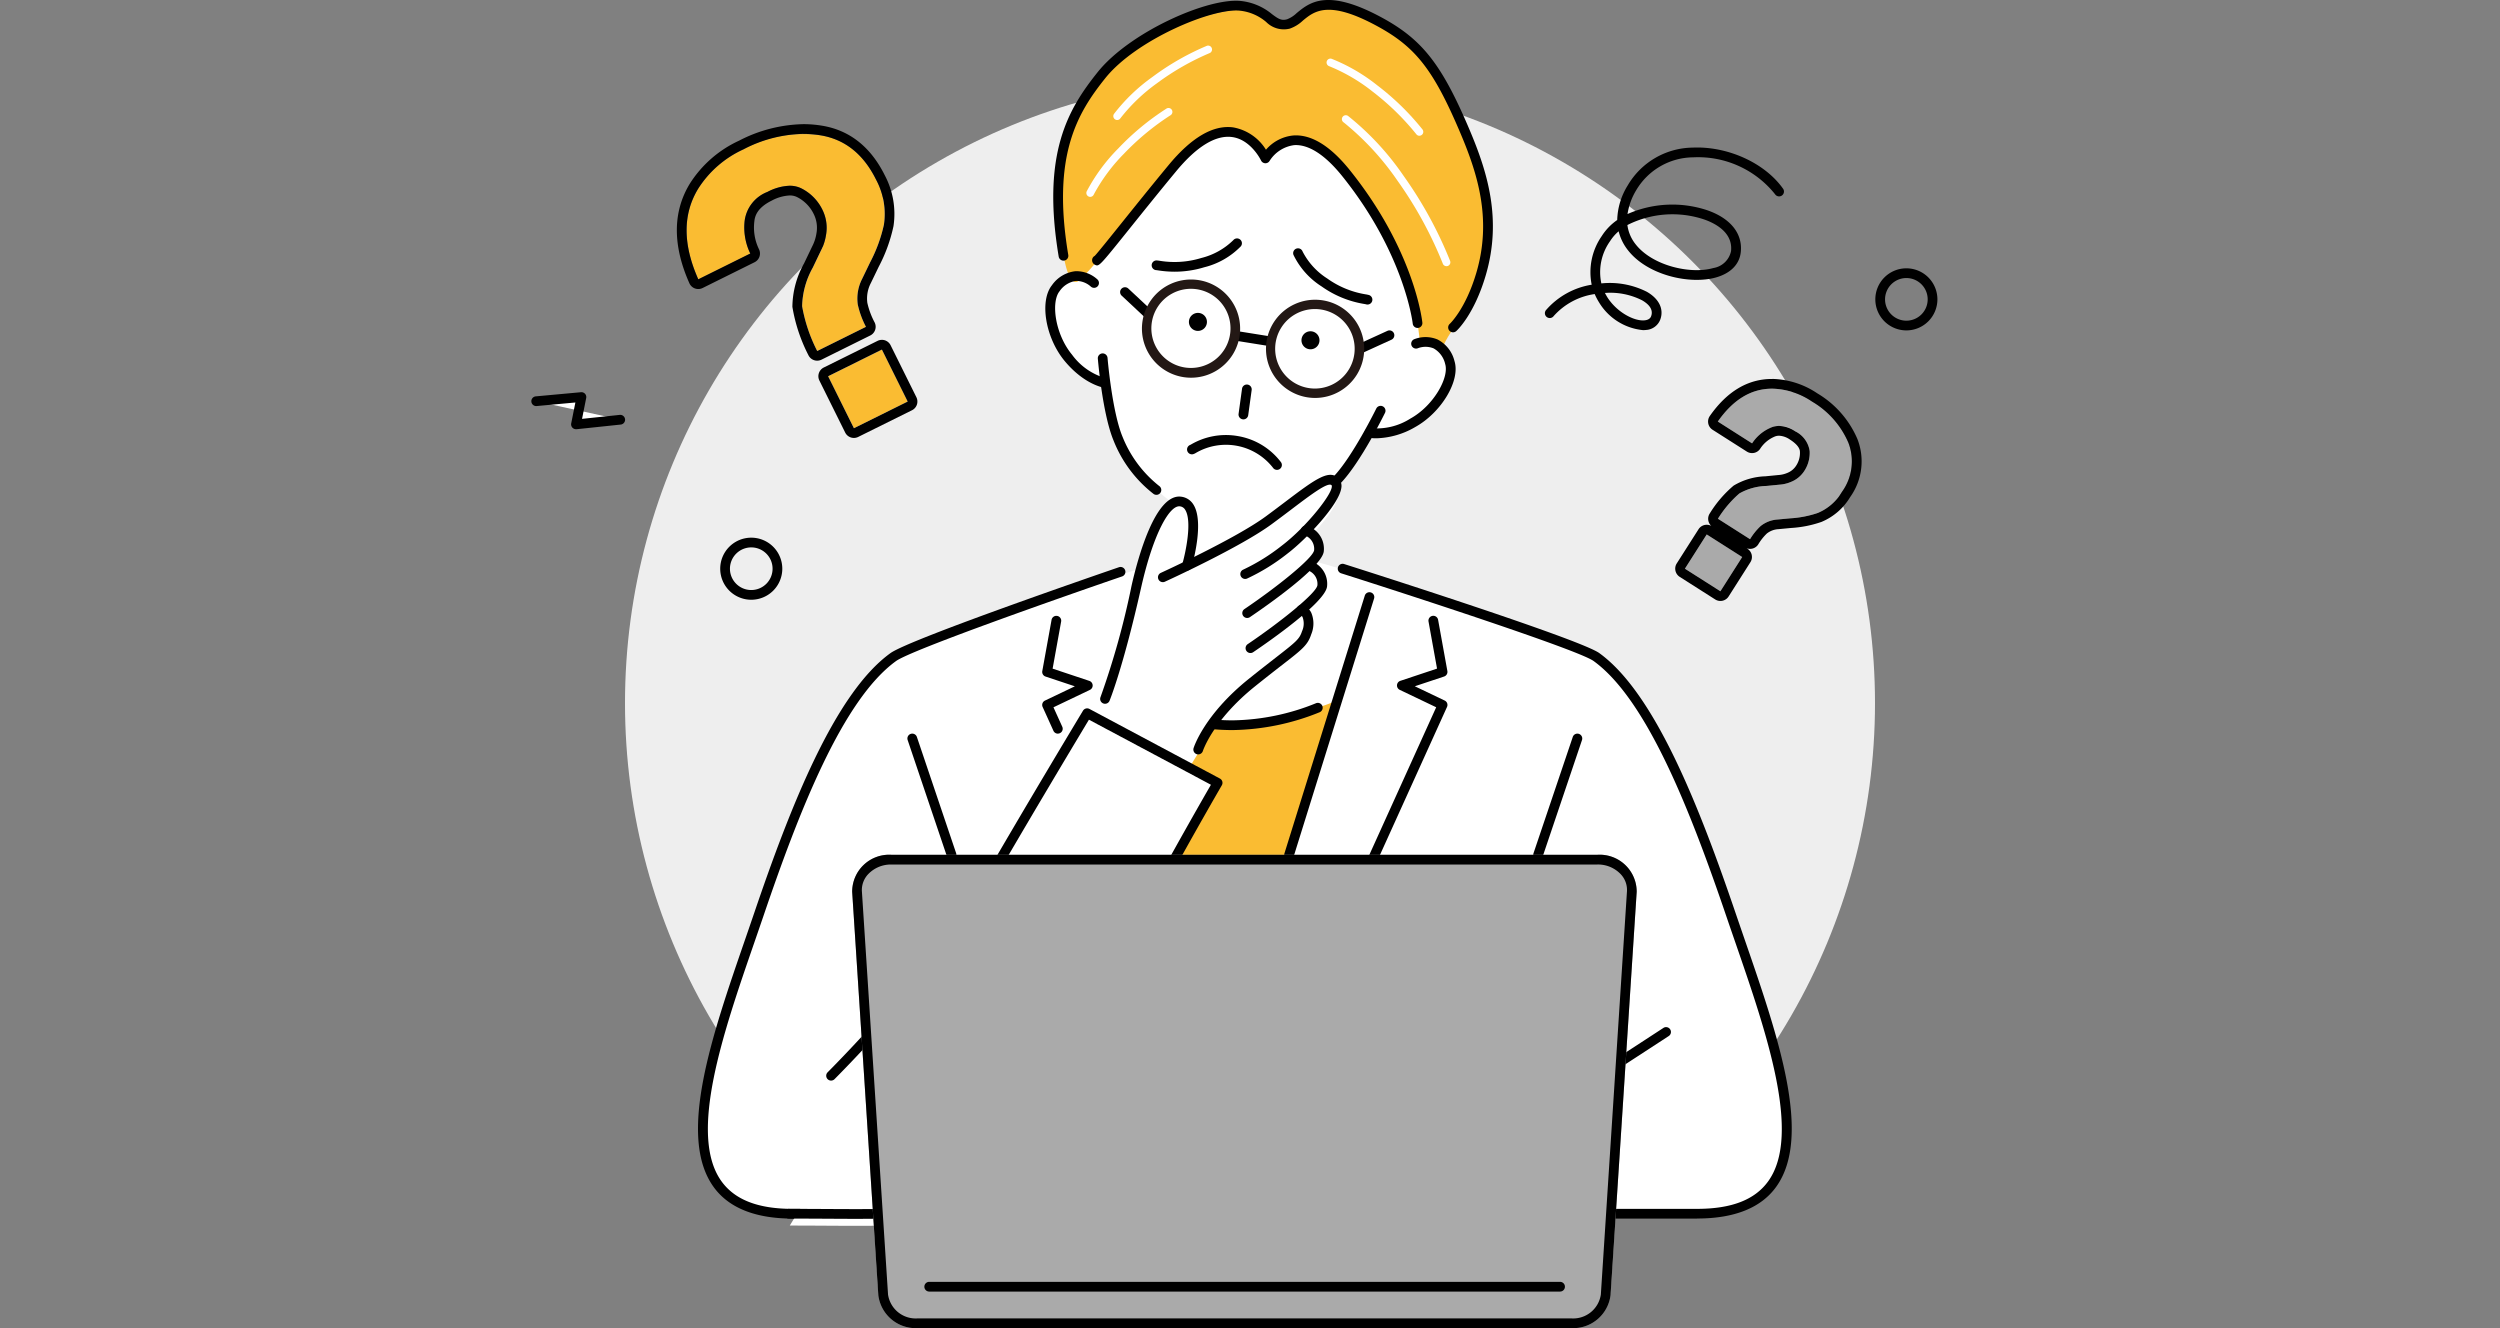 <svg xmlns="http://www.w3.org/2000/svg" xmlns:xlink="http://www.w3.org/1999/xlink" width="320" height="170" viewBox="0 0 320 170">
  <rect x="0" y="0" width="320" height="170" fill="#808080" stroke="none"/>
  <defs>
    <clipPath id="clip-path">
      <rect id="長方形_6605" data-name="長方形 6605" width="179.975" height="170" fill="none"/>
    </clipPath>
  </defs>
  <g id="グループ_7076" data-name="グループ 7076" transform="translate(-50 -998)">
    <rect id="長方形_6204" data-name="長方形 6204" width="320" height="170" transform="translate(50 998)" fill="none"/>
    <circle id="楕円形_13" data-name="楕円形 13" cx="80" cy="80" r="80" transform="translate(130 1008)" fill="#eee"/>
    <g id="グループ_7184" data-name="グループ 7184" transform="translate(118.014 998)">
      <g id="グループ_7181" data-name="グループ 7181" clip-path="url(#clip-path)">
        <path id="パス_23491" data-name="パス 23491" d="M100.744,71.972l5.708,1.648,4.18,1.348s22.7,7.025,25.2,8.829c6.817,4.923,12.9,18.487,17.8,32.876,5.93,17.419,14.391,38.247-4.355,38.247H138.89l-.676,10.416a4.812,4.812,0,0,1-5.008,4.227H49.5a4.814,4.814,0,0,1-5.009-4.227l-.673-10.393c-3.038.033-6.563-.023-10.738-.023l0-.016c-18.146-.34-9.791-20.955-3.91-38.231,4.9-14.389,10.413-28.078,17.23-33,2.5-1.8,22.9-8.232,22.9-8.232l8.8-2.667s1.084-4.581,2.4-6.3a13.168,13.168,0,0,1,1.7-2l-3.041-2.509s-2.134-1.775-3.994-6.275a32.758,32.758,0,0,1-1.6-7.09l-.059-.011s-2.308-.337-4.694-3.215S65.881,38.1,67.2,36.454c1.307-1.626,2.6-1.713,3.536-1.44v-.072c-.049.04-.078.051-.07.013.07-.373.119-4.485.947-10.238s-2.18-9.777,1.424-15.262,13.028-5.393,16.8-4.948c3.643.431,6.786,1.207,8.958.589s.856-.587,10.133,3.348,2.051,2.332,8.285,8.776,1.388,16.45,0,21.4c-.731,2.607-1.18,4.386-1.18,4.386l-.055-.06-.089.686a3.632,3.632,0,0,1,1.75,2.343c.632,2.014-1.479,5.9-4.749,7.713s-5.543,1.284-5.543,1.284l-.059-.012a32.724,32.724,0,0,1-4.069,6.021,4.821,4.821,0,0,1-.422,2.813c-.678.95-3.077,4.049-3.077,4.049s1.22.79,1.194,1.742-.172,2.39-.172,2.39" transform="translate(-0.082 -0.016)" fill="#fff"/>
        <path id="パス_23492" data-name="パス 23492" d="M78.789,90.63A28.847,28.847,0,0,0,90.177,92.86,39.151,39.151,0,0,0,103.437,90l-8.5,27.016-13.816-3.232Z" transform="translate(-0.292 -0.333)" fill="#fabc32"/>
        <path id="パス_23493" data-name="パス 23493" d="M90.18,93.782a25.664,25.664,0,0,1-10.132-1.988.623.623,0,0,1,.5-1.143,24.41,24.41,0,0,0,9.636,1.885,29.278,29.278,0,0,0,10.531-2.184.622.622,0,1,1,.494,1.142A30.606,30.606,0,0,1,90.18,93.782" transform="translate(-0.295 -0.334)"/>
        <path id="パス_23494" data-name="パス 23494" d="M91.6,75.871l-3.816,6.374L91.6,86.283l3.816-4.038Z" transform="translate(-0.325 -0.281)" fill="#fabc32"/>
        <path id="パス_23495" data-name="パス 23495" d="M94.209,20.276s-4.28-8.906-13.651,3.365c-4.676,6.123-9.786,12.124-9.716,11.752s-2.482,5.312-3.168-10.361c-.255-5.806,1.936-9.653,5.54-15.139S88.429.8,92.2,1.243c3.644.43,2.8,2.7,4.971,2.081s1.076-4.862,10.353-.927,7.952,6.874,12.252,14.742c2.928,5.359,3.407,18.6.208,22.618s-3.094,4.937-3.094,4.937l-2.9-.963-.3-2.374s-3.725-13.475-9.594-19.823c-7.128-7.71-9.879-1.257-9.879-1.257" transform="translate(-0.251 -0.003)" fill="#fabc32"/>
        <path id="パス_23496" data-name="パス 23496" d="M118.221,42.538a.623.623,0,0,1-.415-1.086c.019-.017,2.033-1.893,3.406-6.559,1.986-6.75.206-12.531-2.013-17.772-3.424-8.092-5.691-11.036-10.544-13.7-6.366-3.5-8.191-1.994-9.653-.785a4.708,4.708,0,0,1-1.664,1.026A3.175,3.175,0,0,1,94.3,2.81,6.2,6.2,0,0,0,90.98,1.372C87.51.958,77.647,5.078,73.7,10.021c-3.56,4.458-6.857,9.875-4.726,22.616a.622.622,0,0,1-1.227.206c-2.216-13.247,1.246-18.922,4.981-23.6,4.084-5.115,14.14-9.6,18.4-9.111a7.458,7.458,0,0,1,3.923,1.68c.809.6,1.2.867,1.948.65a3.75,3.75,0,0,0,1.211-.788c1.662-1.371,3.939-3.246,11.046.656,5.088,2.793,7.576,6,11.091,14.306,2.309,5.454,4.158,11.482,2.06,18.61-1.483,5.04-3.676,7.05-3.77,7.132a.621.621,0,0,1-.415.159" transform="translate(-0.248 0)"/>
        <path id="パス_23497" data-name="パス 23497" d="M73.678,49.771a.556.556,0,0,1-.091-.007c-.1-.014-2.574-.405-5.084-3.434-2.457-2.965-3.243-7.679-1.617-9.7a4.227,4.227,0,0,1,3.022-1.789,4.023,4.023,0,0,1,2.8,1.062.623.623,0,1,1-.872.89,2.818,2.818,0,0,0-1.871-.708,3.065,3.065,0,0,0-2.113,1.326c-1.114,1.384-.581,5.489,1.606,8.127a8.02,8.02,0,0,0,4.309,3,.623.623,0,0,1-.094,1.238" transform="translate(-0.245 -0.129)"/>
        <path id="パス_23498" data-name="パス 23498" d="M117.52,34.126a.5.5,0,0,1-.467-.324,50.816,50.816,0,0,0-5.817-10.639,35.05,35.05,0,0,0-6.857-7.429.5.5,0,1,1,.579-.811,35.273,35.273,0,0,1,7.086,7.657,52.043,52.043,0,0,1,5.944,10.875.5.5,0,0,1-.293.642.511.511,0,0,1-.174.031" transform="translate(-0.386 -0.055)" fill="#fff"/>
        <path id="パス_23499" data-name="パス 23499" d="M114.047,17.407a.493.493,0,0,1-.395-.2,32.744,32.744,0,0,0-5.584-5.447,22.539,22.539,0,0,0-5.6-3.272.5.5,0,0,1,.316-.945,22.943,22.943,0,0,1,5.887,3.421,33.025,33.025,0,0,1,5.774,5.637.5.5,0,0,1-.395.8" transform="translate(-0.378 -0.028)" fill="#fff"/>
        <path id="パス_23500" data-name="パス 23500" d="M71.8,25.251a.5.5,0,0,1-.453-.705,22.988,22.988,0,0,1,4.034-5.487A33.138,33.138,0,0,1,81.6,13.924a.5.5,0,0,1,.517.851,32.819,32.819,0,0,0-6.016,4.968,22.6,22.6,0,0,0-3.854,5.219.5.5,0,0,1-.452.29" transform="translate(-0.264 -0.051)" fill="#fff"/>
        <path id="パス_23501" data-name="パス 23501" d="M75.264,15.385a.488.488,0,0,1-.281-.088.5.5,0,0,1-.131-.691,22.961,22.961,0,0,1,4.906-4.721,33.175,33.175,0,0,1,7-4.006.5.5,0,0,1,.366.927,32.758,32.758,0,0,0-6.772,3.875,22.608,22.608,0,0,0-4.683,4.488.5.5,0,0,1-.41.217" transform="translate(-0.277 -0.022)" fill="#fff"/>
        <path id="パス_23502" data-name="パス 23502" d="M80.272,63.506a.624.624,0,0,1-.352-.109,16.187,16.187,0,0,1-5.141-6.87c-1.4-3.394-1.976-10.165-2-10.451a.623.623,0,0,1,.57-.672.634.634,0,0,1,.673.569c0,.069.58,6.864,1.909,10.079a15.222,15.222,0,0,0,4.7,6.32.623.623,0,0,1-.354,1.136" transform="translate(-0.27 -0.168)"/>
        <path id="パス_23503" data-name="パス 23503" d="M108.53,56.261a4.746,4.746,0,0,1-1-.088.622.622,0,0,1,.278-1.213,8.013,8.013,0,0,0,5.1-1.22c3-1.66,4.99-5.287,4.457-6.982a3.063,3.063,0,0,0-1.484-2.006,2.75,2.75,0,0,0-2-.022.623.623,0,0,1-.485-1.148,4,4,0,0,1,3,.035,4.229,4.229,0,0,1,2.161,2.768c.778,2.475-1.673,6.579-5.042,8.445a10.351,10.351,0,0,1-4.983,1.432" transform="translate(-0.396 -0.16)"/>
        <path id="パス_23504" data-name="パス 23504" d="M103.527,62.231a.623.623,0,0,1-.449-1.054c2.41-2.509,5.421-8.627,5.452-8.689a.623.623,0,0,1,1.119.548c-.127.258-3.127,6.354-5.672,9a.621.621,0,0,1-.449.191" transform="translate(-0.381 -0.193)"/>
        <path id="パス_23505" data-name="パス 23505" d="M149.584,156.247h-10.8a.623.623,0,0,1,0-1.245h10.8c4.44,0,7.43-1.166,9.139-3.564,4.252-5.968-.25-19.007-4.222-30.513-.39-1.125-.776-2.243-1.152-3.348-4.556-13.385-10.139-27.738-17-32.7-1.982-1.433-24-8.589-32.31-11.225a.623.623,0,0,1,.376-1.188c1.229.39,30.115,9.561,32.664,11.4,7.148,5.163,12.835,19.733,17.455,33.305.376,1.1.761,2.219,1.148,3.342,4.27,12.365,8.687,25.15,4.06,31.641-1.932,2.712-5.348,4.087-10.152,4.087" transform="translate(-0.384 -0.268)"/>
        <path id="パス_23506" data-name="パス 23506" d="M97.35,110.317a.622.622,0,0,1-.595-.808l10.282-32.986a.622.622,0,1,1,1.189.37L97.944,109.879a.623.623,0,0,1-.595.437" transform="translate(-0.358 -0.282)"/>
        <path id="パス_23507" data-name="パス 23507" d="M98.472,132.044a.622.622,0,0,1-.567-.88l18.276-40.341-4.665-2.229a.623.623,0,0,1,.073-1.153l4.7-1.566-1.085-6a.623.623,0,1,1,1.225-.222l1.183,6.533a.624.624,0,0,1-.416.7l-3.752,1.249,3.823,1.827a.621.621,0,0,1,.3.818l-18.531,40.9a.622.622,0,0,1-.566.366" transform="translate(-0.362 -0.293)"/>
        <line id="線_795" data-name="線 795" x1="5.577" y2="3.632" transform="translate(139.669 132.093)" fill="#fff"/>
        <path id="パス_23508" data-name="パス 23508" d="M140.187,136.837a.623.623,0,0,1-.341-1.144l5.577-3.632a.622.622,0,0,1,.678,1.043l-5.576,3.632a.611.611,0,0,1-.339.1" transform="translate(-0.517 -0.489)"/>
        <line id="線_796" data-name="線 796" x1="5.027" y2="14.889" transform="translate(128.866 94.523)" fill="#fff"/>
        <path id="パス_23509" data-name="パス 23509" d="M129.344,110.384a.639.639,0,0,1-.2-.033.623.623,0,0,1-.391-.789l5.027-14.89a.623.623,0,0,1,1.18.4l-5.026,14.889a.623.623,0,0,1-.59.423" transform="translate(-0.477 -0.349)"/>
        <path id="パス_23510" data-name="パス 23510" d="M44.332,156.249h-10.8c-4.8,0-8.22-1.375-10.152-4.087-4.627-6.491-.21-19.276,4.06-31.641q.581-1.684,1.148-3.342C33.2,103.607,38.89,89.037,46.038,83.874c2.544-1.837,28.167-10.623,29.257-11a.622.622,0,0,1,.4,1.178c-7.373,2.525-26.944,9.392-28.93,10.828-6.864,4.958-12.449,19.31-17,32.7-.376,1.1-.762,2.223-1.151,3.348-3.973,11.505-8.475,24.545-4.223,30.513,1.709,2.4,4.7,3.564,9.139,3.564h10.8a.623.623,0,1,1,0,1.245" transform="translate(-0.079 -0.27)"/>
        <path id="パス_23511" data-name="パス 23511" d="M67.635,94.2a.623.623,0,0,1-.567-.366l-1.382-3.049a.621.621,0,0,1,.3-.818l3.824-1.827-3.752-1.249a.623.623,0,0,1-.416-.7l1.183-6.533a.623.623,0,1,1,1.225.222l-1.086,6,4.7,1.567a.622.622,0,0,1,.072,1.152l-4.665,2.229L68.2,93.315a.623.623,0,0,1-.567.88" transform="translate(-0.243 -0.293)"/>
        <line id="線_797" data-name="線 797" x2="5.027" y2="14.889" transform="translate(48.755 94.523)" fill="#fff"/>
        <path id="パス_23512" data-name="パス 23512" d="M53.961,110.384a.622.622,0,0,1-.59-.423L48.344,95.072a.623.623,0,0,1,1.18-.4l5.027,14.89a.623.623,0,0,1-.391.789.633.633,0,0,1-.2.033" transform="translate(-0.179 -0.349)"/>
        <path id="パス_23513" data-name="パス 23513" d="M100.089,73.057l-.046-.047a3.93,3.93,0,0,0,1.19-1.651,2.236,2.236,0,0,0-1.52-2.34c2.083-2.123,4.06-4.744,3.441-5.54-.87-1.117-3.161,1-7.7,4.345a61.619,61.619,0,0,1-9.429,5.23s2.027-6.98-.709-7.382c-1.883-.276-3.859,4.193-5.131,9.849a138.552,138.552,0,0,1-6.212,18.93l-2.637-1.409s-7.723,12.809-13.53,22.907-12.644,21.6-12.644,21.6L33.2,157.106c21.508,0,25.926,1.529,33.9-15.651,7.961-17.148,20.869-41.019,20.869-41.019L84.334,98.5c1.562-2.508,5.066-8.667,9.178-11.97,5.048-4.056,5.827-4.281,6.3-5.733.731-2.241-.593-2.646-.595-2.647,1.292-1.106,2.307-2.148,2.393-2.75a2.238,2.238,0,0,0-1.521-2.341" transform="translate(-0.123 -0.234)" fill="#fff"/>
        <path id="パス_23514" data-name="パス 23514" d="M81.127,74.742a.623.623,0,0,1-.259-1.189c.1-.044,9.575-4.381,13.453-7.238.9-.664,1.72-1.282,2.465-1.846,3.846-2.907,5.776-4.37,6.947-2.863a1.378,1.378,0,0,1,.243,1.061c-.287,2.188-4.607,6.676-6.864,8.392a25.947,25.947,0,0,1-5.219,3.23.623.623,0,0,1-.474-1.152,25.336,25.336,0,0,0,4.94-3.071c3.178-2.414,6.694-6.859,6.382-7.711-.407-.531-2.739,1.243-5.2,3.108-.749.566-1.572,1.188-2.477,1.854-3.983,2.934-13.282,7.189-13.674,7.368a.614.614,0,0,1-.259.057" transform="translate(-0.298 -0.226)"/>
        <path id="パス_23515" data-name="パス 23515" d="M91.963,79.351a.623.623,0,0,1-.351-1.139c4.176-2.825,8.773-6.508,8.92-7.532a1.829,1.829,0,0,0-1.279-1.924.623.623,0,0,1,.406-1.178,3.059,3.059,0,0,1,2.106,3.278c-.293,2.045-7.311,6.937-9.454,8.388a.628.628,0,0,1-.349.107" transform="translate(-0.338 -0.25)"/>
        <path id="パス_23516" data-name="パス 23516" d="M92.385,83.855a.623.623,0,0,1-.351-1.139c4.176-2.825,8.773-6.508,8.92-7.531a1.83,1.83,0,0,0-1.279-1.925.623.623,0,0,1,.406-1.178,3.059,3.059,0,0,1,2.106,3.279c-.293,2.044-7.311,6.936-9.454,8.387a.628.628,0,0,1-.349.107" transform="translate(-0.34 -0.267)"/>
        <path id="パス_23517" data-name="パス 23517" d="M85.674,96.852a.635.635,0,0,1-.186-.028.623.623,0,0,1-.408-.779c.054-.172,1.386-4.3,7.078-8.871,1.458-1.171,2.6-2.054,3.491-2.751,2.554-1.984,2.987-2.341,3.307-3.326a2.368,2.368,0,0,0,.076-1.815.752.752,0,0,0-.327-.338.622.622,0,1,1,.362-1.191,1.924,1.924,0,0,1,1.071.952,3.57,3.57,0,0,1,0,2.776C99.691,82.859,99,83.4,96.412,85.406c-.891.692-2.024,1.573-3.475,2.739-5.368,4.31-6.657,8.231-6.668,8.271a.625.625,0,0,1-.595.435" transform="translate(-0.315 -0.288)"/>
        <path id="パス_23518" data-name="パス 23518" d="M73.7,90.319a.611.611,0,0,1-.235-.047.621.621,0,0,1-.341-.811A103.223,103.223,0,0,0,77.09,75.24c.81-3.6,3.068-11.932,6.4-11.422a2.136,2.136,0,0,1,1.517.992c1.407,2.191-.051,7.411-.221,8a.623.623,0,1,1-1.2-.347c.42-1.449,1.3-5.524.37-6.98a.885.885,0,0,0-.65-.432c-1.3-.209-3.4,3.347-5,10.463-2.267,10.073-3.955,14.245-4.026,14.418a.622.622,0,0,1-.576.387" transform="translate(-0.271 -0.236)"/>
        <path id="パス_23519" data-name="パス 23519" d="M41.682,156.35c-1.183,0-2.429-.008-3.75-.016-1.5-.008-3.1-.018-4.812-.018a.623.623,0,1,1,0-1.245c1.712,0,3.315.01,4.82.018,17.211.1,21.314.129,28.517-15.31,7.5-16.08,18.616-35.474,20.647-38.993L71.49,92.458C70,94.933,63.36,106,58.271,114.847,52.491,124.9,39.06,138.336,38.924,138.471a.622.622,0,0,1-.879-.882c.134-.133,13.449-13.453,19.146-23.362,5.744-9.989,13.46-22.79,13.537-22.918a.624.624,0,0,1,.826-.229l16.7,8.911a.621.621,0,0,1,.245.863c-.127.217-12.7,21.836-20.918,39.452-6.969,14.936-11.5,16.044-25.9,16.044" transform="translate(-0.12 -0.337)"/>
        <path id="パス_23520" data-name="パス 23520" d="M133.281,170.407H49.572a4.813,4.813,0,0,1-5.008-4.227l-3.346-51.615a4.738,4.738,0,0,1,5.009-4.746h90.4a4.738,4.738,0,0,1,5.009,4.746l-3.346,51.615a4.813,4.813,0,0,1-5.008,4.227" transform="translate(-0.153 -0.407)" fill="#aaa"/>
        <path id="パス_23521" data-name="パス 23521" d="M136.626,111.063a4.019,4.019,0,0,1,2.938,1.212,2.938,2.938,0,0,1,.828,2.208L137.048,166.1a3.577,3.577,0,0,1-3.766,3.063H49.573a3.576,3.576,0,0,1-3.766-3.063l-3.346-51.615a2.942,2.942,0,0,1,.828-2.208,4.015,4.015,0,0,1,2.938-1.212Zm0-1.245h-90.4a4.736,4.736,0,0,0-5.008,4.746l3.345,51.615a4.814,4.814,0,0,0,5.009,4.227h83.709a4.813,4.813,0,0,0,5.008-4.227l3.345-51.615a4.736,4.736,0,0,0-5.008-4.746" transform="translate(-0.153 -0.407)"/>
        <path id="パス_23522" data-name="パス 23522" d="M113.7,42.037a.623.623,0,0,1-.618-.557c-.01-.088-1.049-8.952-9.038-18.891-2.185-2.717-4.305-4.076-6.15-3.95a4.387,4.387,0,0,0-3.13,2.011.622.622,0,0,1-1.1-.053c-.013-.026-1.3-2.7-3.742-3-2.086-.254-4.5,1.213-7.133,4.4-2.179,2.632-4.328,5.31-6.055,7.461-3.808,4.742-3.808,4.735-4.325,4.494a.645.645,0,0,1-.356-.7.618.618,0,0,1,.326-.438c.395-.418,1.849-2.23,3.383-4.14,1.73-2.155,3.883-4.837,6.067-7.476,2.925-3.537,5.7-5.169,8.26-4.835a6.222,6.222,0,0,1,4.207,2.861A5.281,5.281,0,0,1,97.8,17.4c2.287-.159,4.72,1.318,7.21,4.413,8.234,10.244,9.266,19.165,9.305,19.539a.622.622,0,0,1-.553.684.5.5,0,0,1-.067,0" transform="translate(-0.267 -0.06)"/>
        <path id="パス_23523" data-name="パス 23523" d="M142.786,42.328a7.406,7.406,0,0,1-5.643-3.56,7.485,7.485,0,0,1-.552-1.058,8.667,8.667,0,0,0-5.249,2.813.623.623,0,1,1-.951-.8,9.819,9.819,0,0,1,5.813-3.211,8.1,8.1,0,0,1,1.288-6.225,7.145,7.145,0,0,1,1.98-2.055,8.772,8.772,0,0,1,1.337-4.418,9.771,9.771,0,0,1,8.324-4.85c4.457-.2,9.21,1.947,11.553,5.241a.623.623,0,1,1-1.015.721,12.616,12.616,0,0,0-10.481-4.717,8.557,8.557,0,0,0-7.3,4.23,8.265,8.265,0,0,0-1.1,3.029,14.182,14.182,0,0,1,10.189-.493c2.995,1.033,4.565,2.991,4.308,5.372-.167,1.553-1.293,2.7-3.168,3.235-3.319.944-8.763-.259-11.277-3.488a6.388,6.388,0,0,1-1.189-2.419,5.627,5.627,0,0,0-1.1,1.27,6.846,6.846,0,0,0-1.112,5.4,10.507,10.507,0,0,1,5.832,1.079c1.545.888,2.189,2.2,1.722,3.517a2.074,2.074,0,0,1-1.85,1.366,3.132,3.132,0,0,1-.355.02m-4.893-4.759c.1.19.2.369.3.535,1.235,1.958,3.492,3.119,4.807,2.967.647-.072.773-.427.815-.545.329-.927-.454-1.61-1.169-2.019a9.014,9.014,0,0,0-4.756-.938m2.88-8.693a4.988,4.988,0,0,0,1.042,2.449c2.146,2.758,7.03,3.889,9.954,3.055a2.757,2.757,0,0,0,2.271-2.17c.259-2.4-2.065-3.575-3.475-4.06a12.778,12.778,0,0,0-9.792.726" transform="translate(-0.482 -0.07)"/>
        <path id="パス_23524" data-name="パス 23524" d="M21.408,24.244a13.481,13.481,0,0,1,5.808-5.06,16.052,16.052,0,0,1,9.877-1.8q4.673.779,7.094,5.66A9.294,9.294,0,0,1,45.2,28.825a19.141,19.141,0,0,1-1.777,4.839l-1,2.073a5.522,5.522,0,0,0-.569,3.294A11.346,11.346,0,0,0,42.9,41.9l-6.239,3.094a20.267,20.267,0,0,1-1.932-5.741,10.608,10.608,0,0,1,1.38-4.944l1.026-2.143a6.527,6.527,0,0,0,.658-2.018,5.184,5.184,0,0,0-.462-3.24,5.985,5.985,0,0,0-2.6-2.681q-1.737-.936-4.446.409a4.6,4.6,0,0,0-2.9,3.646,7.648,7.648,0,0,0,.714,4.236l-6.652,3.3q-2.981-6.7-.031-11.572M38.06,48.224l6.883-3.413,3.3,6.653-6.883,3.413Z" transform="translate(-0.074 -0.064)" fill="#fabc32"/>
        <path id="パス_23525" data-name="パス 23525" d="M34.892,17.2a13.34,13.34,0,0,1,2.2.181q4.673.779,7.095,5.66a9.308,9.308,0,0,1,1.008,5.783,19.22,19.22,0,0,1-1.777,4.839l-1,2.073a5.522,5.522,0,0,0-.569,3.294,11.426,11.426,0,0,0,1.048,2.865l-6.239,3.094a20.261,20.261,0,0,1-1.932-5.742A10.611,10.611,0,0,1,36.1,34.3l1.025-2.143a6.557,6.557,0,0,0,.659-2.018,5.191,5.191,0,0,0-.463-3.24,5.985,5.985,0,0,0-2.6-2.681,3.285,3.285,0,0,0-1.586-.384,6.574,6.574,0,0,0-2.859.793,4.593,4.593,0,0,0-2.9,3.646,7.639,7.639,0,0,0,.713,4.236l-6.652,3.3q-2.981-6.7-.031-11.572a13.481,13.481,0,0,1,5.808-5.06,17.273,17.273,0,0,1,7.68-1.983M44.938,44.806l3.3,6.653-6.883,3.413-3.3-6.653,6.883-3.413M34.892,15.951h0a18.58,18.58,0,0,0-8.233,2.112A14.749,14.749,0,0,0,20.333,23.6c-2.175,3.6-2.189,7.881-.036,12.716a1.243,1.243,0,0,0,1.691.609l6.652-3.3a1.245,1.245,0,0,0,.562-1.669,6.368,6.368,0,0,1-.59-3.561c.071-.7.379-1.743,2.214-2.653a5.41,5.41,0,0,1,2.306-.664,2.053,2.053,0,0,1,1,.234,4.734,4.734,0,0,1,2.077,2.138,3.937,3.937,0,0,1,.351,2.482,5.4,5.4,0,0,1-.543,1.665l-1.036,2.165a11.581,11.581,0,0,0-1.5,5.574,21,21,0,0,0,2.038,6.16,1.246,1.246,0,0,0,1.689.6l6.238-3.094a1.246,1.246,0,0,0,.57-1.656,9.984,9.984,0,0,1-.941-2.519,4.272,4.272,0,0,1,.46-2.56l1-2.071a20.093,20.093,0,0,0,1.887-5.192A10.55,10.55,0,0,0,45.3,22.484c-1.8-3.618-4.488-5.749-8.006-6.334a14.6,14.6,0,0,0-2.4-.2M44.937,43.56a1.242,1.242,0,0,0-.552.13L37.5,47.1a1.247,1.247,0,0,0-.563,1.669l3.3,6.653a1.245,1.245,0,0,0,1.669.563l6.883-3.413a1.244,1.244,0,0,0,.563-1.669l-3.3-6.653a1.246,1.246,0,0,0-1.117-.692" transform="translate(-0.069 -0.059)"/>
        <path id="パス_23526" data-name="パス 23526" d="M159.339,49.934a9.441,9.441,0,0,1,5.134,1.648,11.235,11.235,0,0,1,4.653,5.264,6.647,6.647,0,0,1-.821,6.3,6.507,6.507,0,0,1-3.1,2.7,13.363,13.363,0,0,1-3.543.687l-1.606.151a3.851,3.851,0,0,0-2.178.851,7.944,7.944,0,0,0-1.337,1.667l-4.112-2.618a14.138,14.138,0,0,1,2.739-3.234,7.381,7.381,0,0,1,3.461-.963l1.655-.163a4.532,4.532,0,0,0,1.448-.336,3.627,3.627,0,0,0,1.773-1.451,4.217,4.217,0,0,0,.666-2.53,3.347,3.347,0,0,0-1.857-2.515,3.215,3.215,0,0,0-3.236-.416,5.337,5.337,0,0,0-2.277,1.96l-4.385-2.792q2.934-4.207,6.921-4.207M151,68.593l4.537,2.887-2.79,4.385-4.538-2.888Z" transform="translate(-0.549 -0.185)" fill="#aaa"/>
        <path id="パス_23527" data-name="パス 23527" d="M159.377,49.929a9.456,9.456,0,0,1,5.09,1.648,11.238,11.238,0,0,1,4.654,5.264,6.649,6.649,0,0,1-.821,6.3,6.509,6.509,0,0,1-3.1,2.7,13.354,13.354,0,0,1-3.542.687l-1.607.151a3.848,3.848,0,0,0-2.177.851,7.941,7.941,0,0,0-1.338,1.667l-4.112-2.618a14.16,14.16,0,0,1,2.74-3.234,7.381,7.381,0,0,1,3.461-.963l1.655-.163a4.532,4.532,0,0,0,1.448-.336,3.635,3.635,0,0,0,1.773-1.451,4.216,4.216,0,0,0,.665-2.53,3.343,3.343,0,0,0-1.856-2.515,3.845,3.845,0,0,0-2.053-.686,2.732,2.732,0,0,0-1.183.27,5.339,5.339,0,0,0-2.278,1.96l-4.385-2.792q2.934-4.2,6.917-4.207h.048m-8.382,18.659,4.537,2.887-2.79,4.385L148.2,72.972l2.791-4.384m8.382-19.9h-.051c-3.071,0-5.742,1.6-7.935,4.74a1.244,1.244,0,0,0,.353,1.762l4.385,2.792a1.245,1.245,0,0,0,1.72-.382,4.079,4.079,0,0,1,1.76-1.5,1.491,1.491,0,0,1,.649-.149,2.668,2.668,0,0,1,1.384.491c.568.362,1.25.92,1.282,1.528a2.969,2.969,0,0,1-.473,1.8,2.387,2.387,0,0,1-1.181.96,3.389,3.389,0,0,1-1.084.252l-1.682.165a8.39,8.39,0,0,0-4.064,1.191,14.765,14.765,0,0,0-3.041,3.54,1.245,1.245,0,0,0,.175,1.615,1.246,1.246,0,0,0-1.63.434L147.153,72.3a1.247,1.247,0,0,0,.383,1.72l4.538,2.888a1.245,1.245,0,0,0,1.72-.383l2.789-4.385a1.244,1.244,0,0,0-.382-1.719l-.1-.064a1.245,1.245,0,0,0,1.479-.486,6.66,6.66,0,0,1,1.1-1.395,2.613,2.613,0,0,1,1.491-.563l1.607-.152a14.346,14.346,0,0,0,3.9-.776,7.748,7.748,0,0,0,3.672-3.178,7.856,7.856,0,0,0,.929-7.429,12.5,12.5,0,0,0-5.142-5.855,10.727,10.727,0,0,0-5.76-1.842" transform="translate(-0.544 -0.18)"/>
        <path id="パス_23528" data-name="パス 23528" d="M11.4,53.906l-5.689.6.7-3.493-5.788.532" transform="translate(-0.002 -0.189)" fill="#fff"/>
        <path id="パス_23529" data-name="パス 23529" d="M5.712,55.125A.623.623,0,0,1,5.1,54.38l.535-2.674-4.957.455a.622.622,0,0,1-.115-1.239l5.788-.532a.622.622,0,0,1,.668.742L6.488,53.8l4.848-.51a.623.623,0,0,1,.13,1.238l-5.689.6a.471.471,0,0,1-.065,0" transform="translate(0 -0.187)"/>
        <path id="パス_23530" data-name="パス 23530" d="M28.237,70.323a2.728,2.728,0,1,1-2.728,2.728,2.731,2.731,0,0,1,2.728-2.728m0-1.245a3.973,3.973,0,1,0,3.973,3.973,3.974,3.974,0,0,0-3.973-3.973" transform="translate(-0.09 -0.256)"/>
        <path id="パス_23531" data-name="パス 23531" d="M176.641,35.718a2.728,2.728,0,1,1-2.728,2.728,2.731,2.731,0,0,1,2.728-2.728m0-1.245a3.973,3.973,0,1,0,3.973,3.973,3.973,3.973,0,0,0-3.973-3.973" transform="translate(-0.64 -0.128)"/>
        <path id="パス_23532" data-name="パス 23532" d="M131.834,165.931H51.089a.623.623,0,0,1,0-1.245h80.746a.623.623,0,1,1,0,1.245" transform="translate(-0.187 -0.61)"/>
        <path id="パス_23533" data-name="パス 23533" d="M94.517,44.405a.682.682,0,0,1-.1-.008l-3.865-.619a.623.623,0,0,1-.516-.713.629.629,0,0,1,.713-.516l3.865.619a.623.623,0,0,1-.1,1.237" transform="translate(-0.333 -0.158)"/>
        <path id="パス_23534" data-name="パス 23534" d="M79.192,40.885a.623.623,0,0,1-.425-.167l-2.931-2.74a.623.623,0,0,1,.85-.911l2.932,2.74a.623.623,0,0,1-.425,1.078" transform="translate(-0.28 -0.137)"/>
        <path id="パス_23535" data-name="パス 23535" d="M106.591,45.356a.623.623,0,0,1-.259-1.189l3.649-1.667a.623.623,0,0,1,.518,1.133L106.85,45.3a.614.614,0,0,1-.259.057" transform="translate(-0.392 -0.157)"/>
        <path id="パス_23536" data-name="パス 23536" d="M84.735,48.48a6.432,6.432,0,0,1-1.03-.084,6.285,6.285,0,1,1,1.03.084M84.72,37.1a5.065,5.065,0,0,0-.813,10.065A5.065,5.065,0,1,0,84.72,37.1" transform="translate(-0.29 -0.133)" fill="#231815"/>
        <path id="パス_23537" data-name="パス 23537" d="M100.672,51.078a6.429,6.429,0,0,1-1.029-.084,6.285,6.285,0,1,1,1.029.084M100.648,39.7a5.088,5.088,0,1,0,.826.068,5.02,5.02,0,0,0-.826-.068" transform="translate(-0.349 -0.142)" fill="#231815"/>
        <path id="パス_23538" data-name="パス 23538" d="M91.479,53.864a.624.624,0,0,1-.618-.707l.442-3.216a.622.622,0,1,1,1.233.168l-.442,3.217a.622.622,0,0,1-.616.538" transform="translate(-0.337 -0.183)"/>
        <path id="パス_23539" data-name="パス 23539" d="M95.756,60.351a.625.625,0,0,1-.515-.27,7.64,7.64,0,0,0-9.862-1.906,1.4,1.4,0,0,1-.38.172.623.623,0,0,1-.347-1.194l.119-.065a8.845,8.845,0,0,1,5.95-1.067,8.745,8.745,0,0,1,5.549,3.357.622.622,0,0,1-.514.972" transform="translate(-0.312 -0.207)"/>
        <path id="パス_23540" data-name="パス 23540" d="M98.941,43.744a1.153,1.153,0,1,0,1.124-1.182,1.153,1.153,0,0,0-1.124,1.182" transform="translate(-0.366 -0.158)"/>
        <path id="パス_23541" data-name="パス 23541" d="M84.482,41.386A1.153,1.153,0,1,0,85.606,40.2a1.153,1.153,0,0,0-1.124,1.182" transform="translate(-0.313 -0.149)"/>
        <path id="パス_23542" data-name="パス 23542" d="M107.39,39.1a.629.629,0,0,1-.185-.028c-.051-.015-.137-.029-.255-.05a13.034,13.034,0,0,1-5.438-2.243,9.85,9.85,0,0,1-3.6-4.039.622.622,0,1,1,1.168-.431,8.9,8.9,0,0,0,3.153,3.454,11.662,11.662,0,0,0,4.936,2.033,4.054,4.054,0,0,1,.407.087.622.622,0,0,1-.186,1.216" transform="translate(-0.363 -0.118)"/>
        <path id="パス_23543" data-name="パス 23543" d="M82.63,34.891a13.755,13.755,0,0,1-2.083-.164c-.12-.018-.208-.032-.263-.035a.623.623,0,0,1,.024-1.245,3.711,3.711,0,0,1,.419.048,11.692,11.692,0,0,0,5.324-.36,8.889,8.889,0,0,0,4.089-2.279.627.627,0,0,1,.876-.087.619.619,0,0,1,.092.872,9.827,9.827,0,0,1-4.695,2.685,12.989,12.989,0,0,1-3.783.565" transform="translate(-0.295 -0.113)"/>
      </g>
    </g>
  </g>
</svg>
